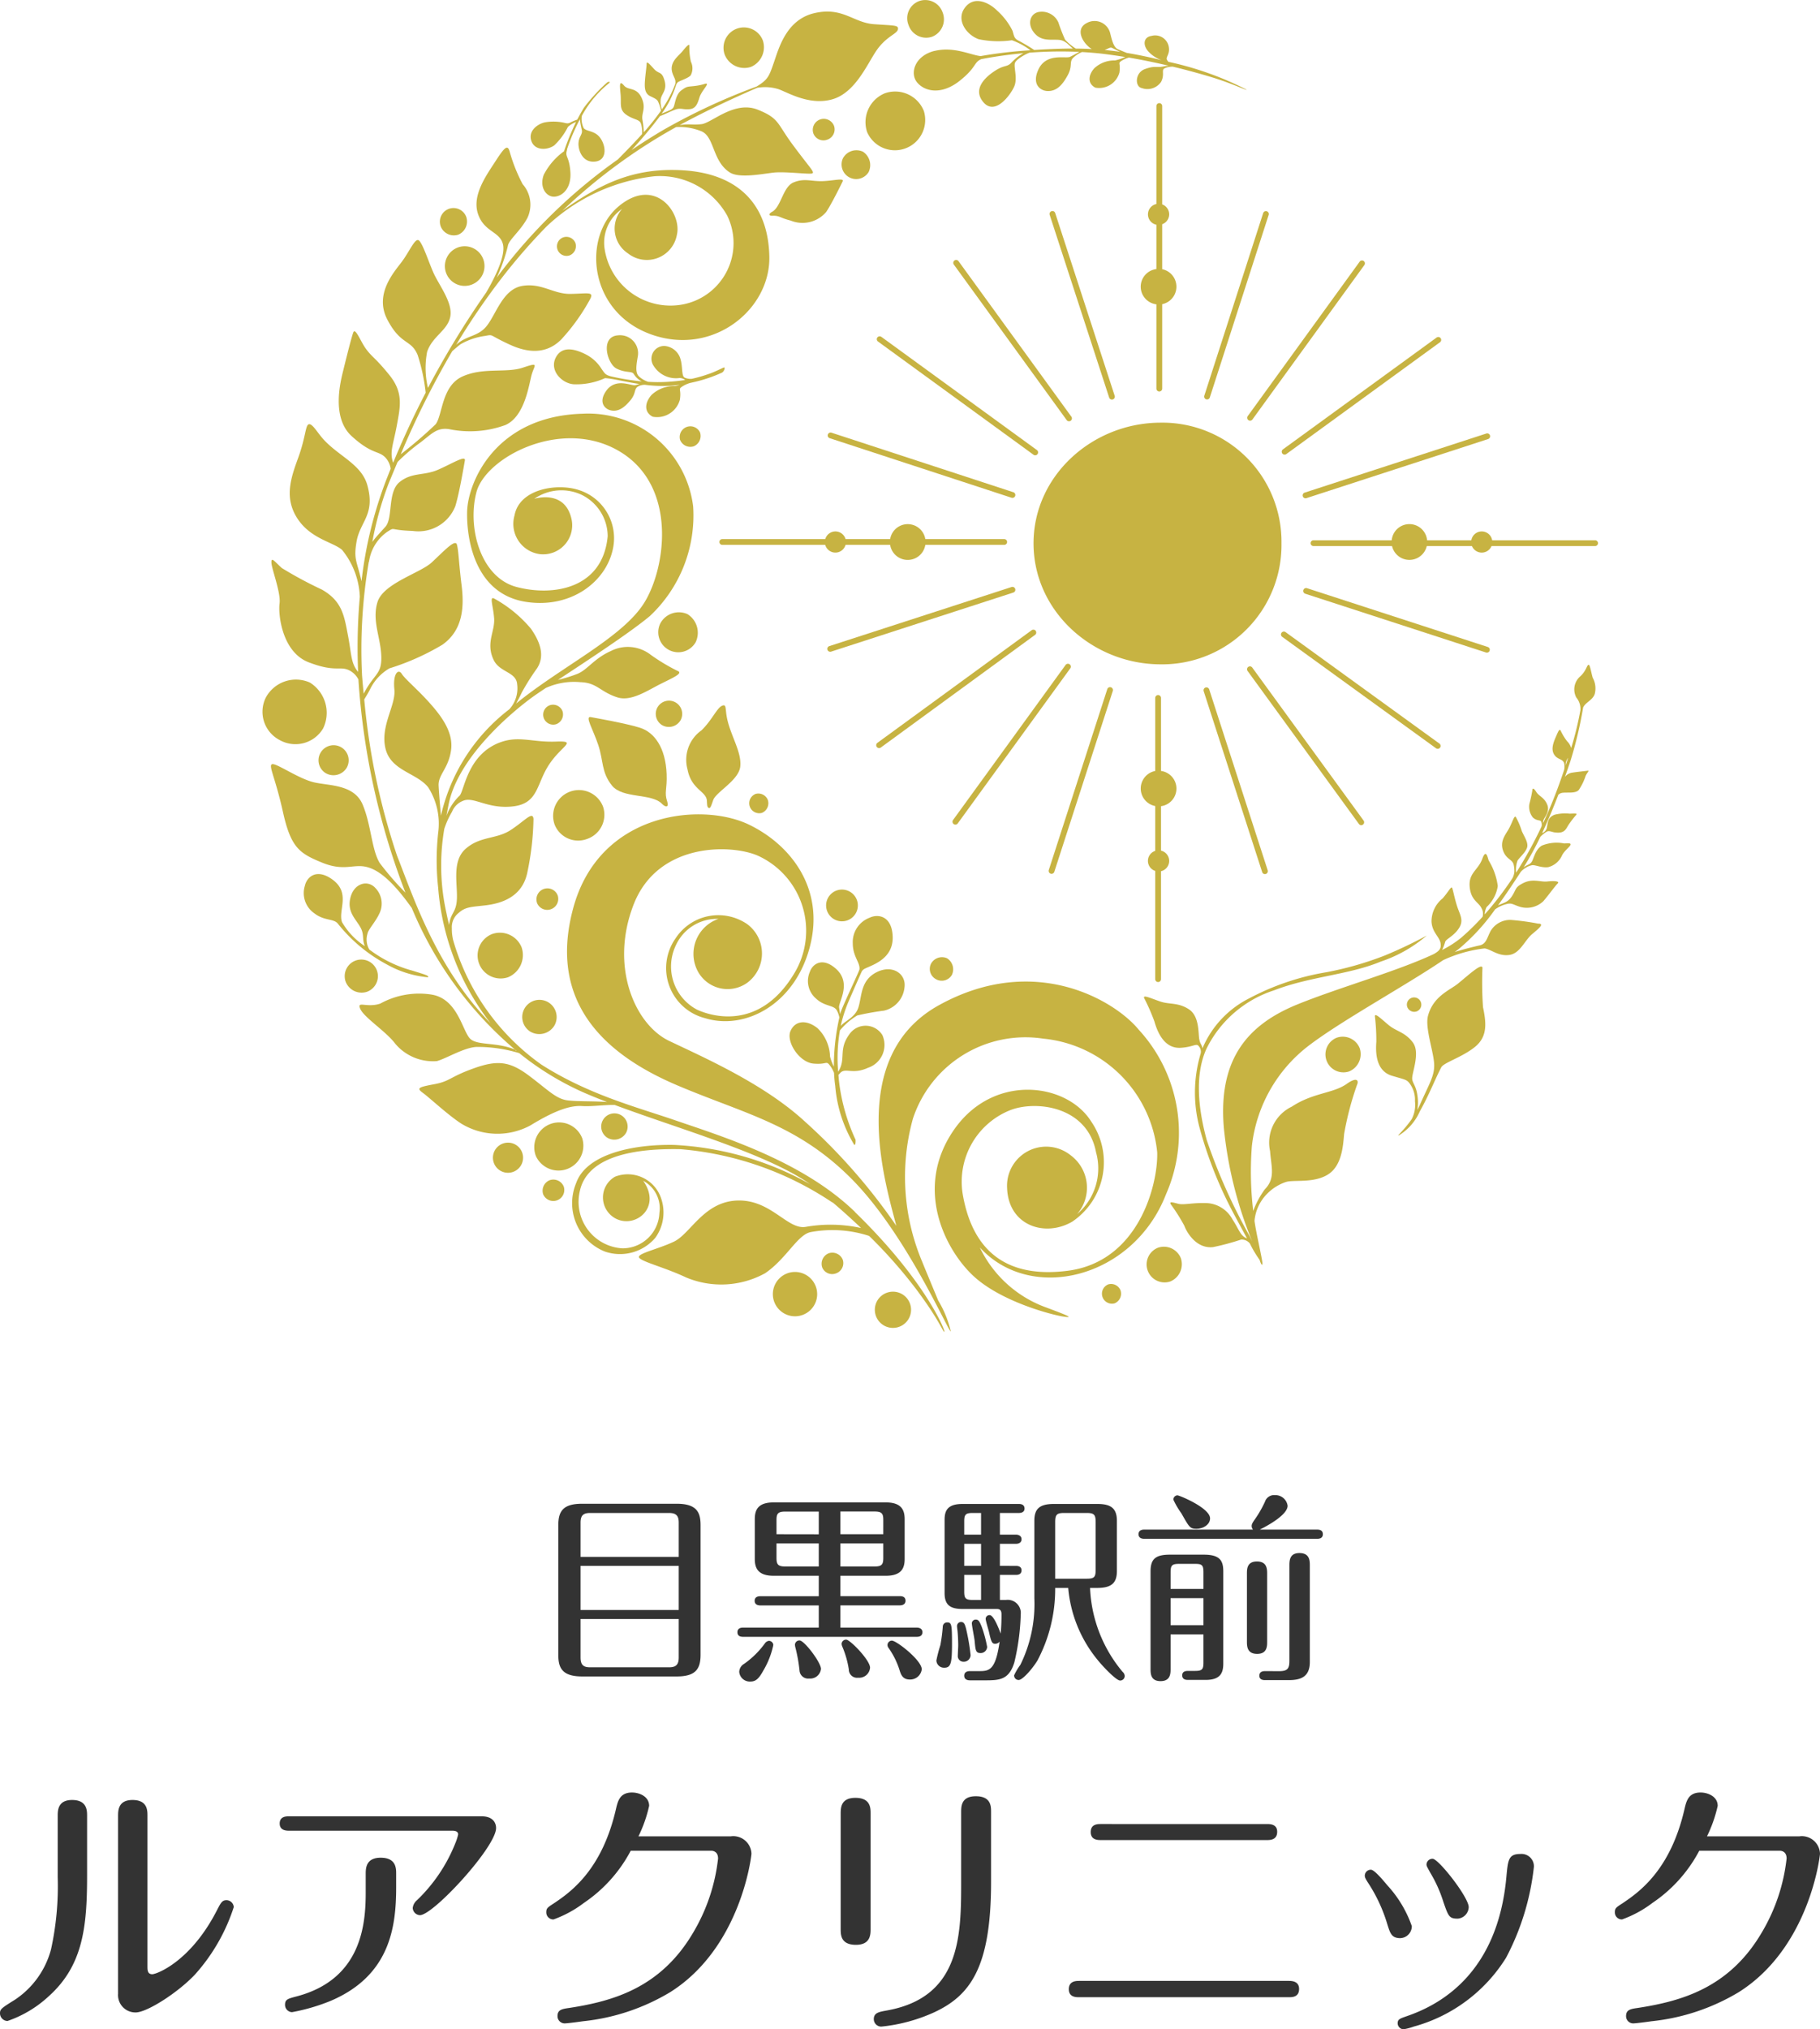 <svg xmlns="http://www.w3.org/2000/svg" xmlns:xlink="http://www.w3.org/1999/xlink" width="136.26" height="151.869" viewBox="0 0 136.26 151.869"><defs><clipPath id="a"><rect width="100" height="99.676" fill="#c7b342"/></clipPath></defs><g transform="translate(-55.36 -33.371)"><path d="M-62.12-14.74c0-.38,0-1.18-1.12-1.18-1.08,0-1.08.8-1.08,1.2v4.58a22.042,22.042,0,0,1-.5,5.4A6.534,6.534,0,0,1-67.54-.96c-1,.62-1.1.7-1.1,1a.576.576,0,0,0,.56.58,8.69,8.69,0,0,0,3.12-1.88c2.52-2.28,2.84-5.14,2.84-8.98Zm4.52,0c0-.4,0-1.18-1.12-1.18-1.08,0-1.08.8-1.08,1.2v13.3a1.3,1.3,0,0,0,1.32,1.4c.84,0,3.16-1.48,4.44-2.84a13.984,13.984,0,0,0,2.9-5.04.547.547,0,0,0-.54-.52c-.32,0-.42.18-.68.68-1.98,3.92-4.56,4.86-4.88,4.86-.36,0-.36-.32-.36-.6Zm10.62.04c-.22,0-.72,0-.72.54s.52.54.72.54h12.2c.24,0,.44.06.44.28a3.8,3.8,0,0,1-.22.68,12.073,12.073,0,0,1-2.86,4.24.9.9,0,0,0-.32.58.565.565,0,0,0,.54.54c1,0,5.7-5.1,5.7-6.52,0-.1,0-.88-1.1-.88Zm8,4.3c0-.4,0-1.2-1.16-1.2-1.12,0-1.12.82-1.12,1.22V-9c0,2.4-.32,6.46-5.1,7.76-.76.2-.94.24-.94.66a.547.547,0,0,0,.52.54A14.64,14.64,0,0,0-43.9-.88c4.44-1.88,4.92-5.5,4.92-8.5Zm18.14-2.8a10.173,10.173,0,0,0,.8-2.28c0-.72-.76-1-1.28-1-.9,0-1.06.62-1.2,1.22-1.04,4.54-3.34,6.2-4.66,7.08-.46.3-.56.36-.56.66a.526.526,0,0,0,.54.54,8.493,8.493,0,0,0,2.28-1.24,10.762,10.762,0,0,0,3.5-3.9h6.04c.1,0,.5.04.5.58A13.8,13.8,0,0,1-16.74-6C-19.18-1.84-22.78-.86-26-.36c-.58.08-.9.14-.9.62a.538.538,0,0,0,.54.54c.18,0,1.1-.12,1.36-.16a15.824,15.824,0,0,0,6.54-2.18c5.3-3.34,6.08-10.2,6.08-10.36a1.359,1.359,0,0,0-1.54-1.3Zm17.38-1.7c0-.42,0-1.18-1.14-1.18-1.1,0-1.1.76-1.1,1.2v8.62c0,.42,0,1.18,1.14,1.18,1.1,0,1.1-.78,1.1-1.2Zm9.02-.12c0-.42,0-1.18-1.14-1.18-1.1,0-1.1.76-1.1,1.2v5.34c0,4.04-.12,8.54-5.6,9.5-.54.1-.94.16-.94.64a.559.559,0,0,0,.56.56A12.6,12.6,0,0,0,1.28-.02C4-1.28,5.56-3.38,5.56-9.8Zm8.22.9c-.24,0-.76,0-.76.6s.54.6.76.6H26.2c.24,0,.78,0,.78-.62,0-.58-.54-.58-.78-.58ZM12.14-2.38c-.24,0-.76.02-.76.62s.54.6.76.6H27.86c.24,0,.76,0,.76-.62,0-.58-.54-.6-.76-.6Zm24.02-3.2a.893.893,0,0,0,.9-.9,8.755,8.755,0,0,0-1.82-3.04c-.32-.38-.98-1.18-1.24-1.18a.448.448,0,0,0-.46.44c0,.14.06.24.22.5a11.731,11.731,0,0,1,1.46,3.12C35.44-5.94,35.54-5.6,36.16-5.58ZM40.5-7.04a.891.891,0,0,0,.82-.86c0-.74-2.26-3.62-2.7-3.62a.445.445,0,0,0-.46.42c0,.12.04.18.28.62a10.047,10.047,0,0,1,.98,2.18C39.8-7.2,39.86-7.04,40.5-7.04Zm4.7-4.84c-.9,0-.94.42-1.06,1.72-.66,7.26-5,9.58-7.46,10.42-.5.18-.68.22-.68.54a.458.458,0,0,0,.44.44,4.3,4.3,0,0,0,.76-.2,11.815,11.815,0,0,0,6.92-5.16,18.911,18.911,0,0,0,2.08-6.8A.924.924,0,0,0,45.2-11.88ZM59.16-13.2a10.173,10.173,0,0,0,.8-2.28c0-.72-.76-1-1.28-1-.9,0-1.06.62-1.2,1.22-1.04,4.54-3.34,6.2-4.66,7.08-.46.3-.56.36-.56.66a.526.526,0,0,0,.54.54,8.493,8.493,0,0,0,2.28-1.24,10.762,10.762,0,0,0,3.5-3.9h6.04c.1,0,.5.04.5.58A13.8,13.8,0,0,1,63.26-6C60.82-1.84,57.22-.86,54-.36c-.58.08-.9.14-.9.62a.538.538,0,0,0,.54.54c.18,0,1.1-.12,1.36-.16a15.824,15.824,0,0,0,6.54-2.18c5.3-3.34,6.08-10.2,6.08-10.36a1.359,1.359,0,0,0-1.54-1.3Z" transform="translate(124 184)" fill="#333"/><path d="M-17.19-10.485c0-.93-.255-1.605-1.785-1.605h-7.08c-1.425,0-1.785.555-1.785,1.605v9.7c0,.945.255,1.62,1.785,1.62h7.08c1.41,0,1.785-.555,1.785-1.62ZM-18.825-7.44v3.3h-7.35v-3.3Zm-7.35-.675V-10.68c0-.54.21-.72.72-.72h5.91c.555,0,.72.24.72.72v2.565Zm7.35,4.65v2.88c0,.51-.18.735-.72.735h-5.91c-.48,0-.72-.15-.72-.735v-2.88ZM-6.72-6.7h3.4c1.185,0,1.41-.585,1.41-1.26v-2.97c0-.69-.24-1.26-1.41-1.26h-8.4c-1.185,0-1.41.57-1.41,1.26v2.97c0,.69.24,1.26,1.41,1.26H-8.34v1.53h-4.38c-.135,0-.42.03-.42.345s.3.345.42.345h4.38V-2.82h-5.67c-.135,0-.42.03-.42.345s.27.345.42.345H-1c.135,0,.42-.03.42-.345,0-.3-.285-.345-.42-.345H-6.72V-4.485h4.455c.105,0,.42-.03.42-.345s-.27-.345-.42-.345H-6.72ZM-3.51-9.12v1.08c0,.48-.1.645-.645.645H-6.72V-9.12Zm-3.21-.69v-1.7h2.565c.54,0,.645.165.645.63V-9.81Zm-1.62.69v1.725h-2.52c-.54,0-.645-.165-.645-.645V-9.12Zm-3.165-.69v-1.065c0-.465.105-.63.645-.63h2.52v1.7Zm-.57,7.98a.449.449,0,0,0-.27.15,6.611,6.611,0,0,1-1.59,1.575.716.716,0,0,0-.36.6.79.79,0,0,0,.84.72c.4,0,.63-.21.975-.84a6.21,6.21,0,0,0,.735-1.89A.33.33,0,0,0-12.075-1.83Zm2.295-.03a.336.336,0,0,0-.345.33,1.108,1.108,0,0,0,.03.18A11.755,11.755,0,0,1-9.78.405.643.643,0,0,0-9.06.99.808.808,0,0,0-8.175.27C-8.175-.21-9.42-1.86-9.78-1.86Zm3.495-.06a.333.333,0,0,0-.345.315.618.618,0,0,0,.06.225A7.053,7.053,0,0,1-6.09.315a.617.617,0,0,0,.7.615A.818.818,0,0,0-4.5.18C-4.5-.39-6-1.92-6.285-1.92Zm3.42.075a.333.333,0,0,0-.33.33.358.358,0,0,0,.075.21A5.977,5.977,0,0,1-2.265.45c.12.375.3.615.75.615A.871.871,0,0,0-.63.3C-.63-.375-2.52-1.845-2.865-1.845ZM6.42-6.765c.12,0,.42-.015.42-.345,0-.3-.285-.33-.42-.33H5.22V-9.09h1.2c.135,0,.42-.045.42-.345s-.3-.345-.42-.345H5.22V-11.4H6.645c.15,0,.42-.045.42-.33,0-.315-.285-.345-.42-.345H2.43c-1.1,0-1.35.465-1.35,1.185V-5.4c0,.885.42,1.185,1.35,1.185H4.995c.3,0,.345.195.345.4,0,.255,0,.765-.06,1.44-.06-.15-.495-1.38-.825-1.38a.286.286,0,0,0-.3.27c0,.165.225.87.255,1.02.165.735.225.855.465.855A.443.443,0,0,0,5.2-1.77C4.9.345,4.44.435,3.69.435H2.97c-.12,0-.42.03-.42.345s.3.345.42.345H4.185C5.235,1.125,5.91,1.05,6.3-.21a17.184,17.184,0,0,0,.48-3.6A.98.98,0,0,0,5.67-4.89H5.22V-6.765ZM2.55-7.44V-9.09H3.81v1.65Zm1.26.675V-4.89H3.18c-.525,0-.63-.12-.63-.63V-6.765ZM2.55-9.78v-.99c0-.51.105-.63.63-.63h.63v1.62Zm9.96,3.99c1.125,0,1.47-.42,1.47-1.275v-3.75c0-.975-.495-1.26-1.47-1.26H9.27c-1.125,0-1.47.4-1.47,1.26V-5.01A10.3,10.3,0,0,1,6.75-.03a4.275,4.275,0,0,0-.465.78A.339.339,0,0,0,6.63,1.1c.27,0,.975-.765,1.4-1.455A11.4,11.4,0,0,0,9.36-5.79h.975A9.8,9.8,0,0,0,12.57-.36c.405.5,1.365,1.5,1.65,1.5A.339.339,0,0,0,14.565.8a.417.417,0,0,0-.15-.3A10.43,10.43,0,0,1,11.97-5.79ZM9.36-10.71c0-.57.12-.69.675-.69h1.68c.555,0,.675.12.675.69v3.555c0,.555-.1.675-.675.675H9.36ZM1.275-3.21a.32.32,0,0,0-.33.315,12.553,12.553,0,0,1-.18,1.38A10.906,10.906,0,0,0,.465-.36a.567.567,0,0,0,.6.54c.48,0,.57-.33.57-1.785C1.635-3.03,1.605-3.21,1.275-3.21ZM2.31-3.24a.3.3,0,0,0-.3.315c0,.09.045.39.045.435.03.33.045.765.045.975,0,.165-.03.66-.03.78A.418.418,0,0,0,2.5-.27a.5.5,0,0,0,.525-.5,15.612,15.612,0,0,0-.345-2C2.595-3.075,2.535-3.24,2.31-3.24Zm1.11-.18a.286.286,0,0,0-.3.27c0,.195.195,1.125.21,1.335.06.66.075.9.435.9a.484.484,0,0,0,.5-.465,9.15,9.15,0,0,0-.405-1.5C3.69-3.3,3.615-3.42,3.42-3.42ZM20.46-2.31v2.1c0,.5-.09.63-.615.63H19.32c-.12,0-.45,0-.45.33,0,.345.33.345.45.345h1.29c1.11,0,1.335-.51,1.335-1.23V-7.02c0-.8-.24-1.26-1.455-1.26H17.94c-1.125,0-1.44.375-1.44,1.26V.255c0,.36,0,.93.75.93S18,.6,18,.255V-2.31ZM18-3V-5.025h2.46V-3Zm0-2.715V-6.96c0-.51.1-.63.63-.63h1.215c.51,0,.615.1.615.63v1.245Zm6.675-4.44c.18-.09,2.085-1.02,2.085-1.785a.92.92,0,0,0-.945-.795.718.718,0,0,0-.75.495,8.454,8.454,0,0,1-.8,1.38c-.165.24-.195.33-.195.435a.431.431,0,0,0,.1.27H16.02c-.135,0-.42.03-.42.345,0,.3.27.345.42.345H28.98c.135,0,.42-.03.42-.345s-.27-.345-.42-.345ZM18.51-12.72a.317.317,0,0,0-.3.33,6.027,6.027,0,0,0,.6,1.02c.585,1.035.645,1.155,1.125,1.155s1.02-.3,1.02-.78C20.955-11.775,18.66-12.72,18.51-12.72Zm6.72,5.895c0-.36,0-.945-.765-.945s-.75.6-.75.945V-1.8c0,.36,0,.945.765.945s.75-.6.75-.945ZM25.095.435c-.12,0-.45,0-.45.345,0,.33.33.33.45.33h1.74c.93,0,1.59-.255,1.59-1.365V-7.44c0-.375,0-.96-.78-.96-.75,0-.75.585-.75.96v7.1c0,.585-.135.78-.78.78Z" transform="translate(125 158)" fill="#333"/><g transform="translate(75 33.371)"><g clip-path="url(#a)"><path d="M128.484,3.925c-1.472.364-1.881,1.676-1.294,2.369s1.833.933,3.168-.123c1.288-1.018,1.047-1.382,1.625-1.628.671-.131,1.782-.319,3.157-.445a3.752,3.752,0,0,0-.865.666c-.329.388-.525.2-1.159.587s-1.868,1.337-.985,2.4,2.048-.536,2.32-1.159-.055-1.448.056-1.765c.1-.276.749-.64,1.083-.768A29.9,29.9,0,0,1,139.324,4c-.2.113-.5.277-.7.371-.321.154-1.8-.329-2.379.984-.487,1.1.179,1.566.719,1.575.688.012,1.117-.491,1.491-1.18s.115-.976.383-1.281a2.145,2.145,0,0,1,.69-.458c.421.023.847.057,1.277.1.648.07,1.3.165,1.959.272a4.185,4.185,0,0,1-.764.257,2.2,2.2,0,0,0-1.553.585c-.506.571-.466,1.182.08,1.45a1.568,1.568,0,0,0,1.8-1.129c.113-.759-.167-.669.194-.9a2,2,0,0,1,.519-.22c1.019.173,2.023.384,2.981.609a4.11,4.11,0,0,0-.428.06c-.531.1-.6-.082-1.354.19s-.765,1.321-.236,1.422a1.237,1.237,0,0,0,1.445-.465c.28-.548.02-.845.232-1a1.407,1.407,0,0,1,.65-.136c1.074.259,2.076.536,2.945.8,1.489.455,2.565.99,2.581.924a23.736,23.736,0,0,0-5.867-2.088.915.915,0,0,0-.07-.1c-.2-.256.245-.423.09-1.094a1.035,1.035,0,0,0-1.271-.746c-.629.09-.662.7-.252,1.159a2.469,2.469,0,0,0,1.01.661l-.038-.01c-.951-.233-1.8-.407-2.582-.536-.194-.08-.464-.191-.66-.274-.341-.145-.465-.759-.566-1.145a1.205,1.205,0,0,0-1.773-.814c-.914.463-.266,1.554.383,1.944-.4-.022-.8-.033-1.2-.036a4,4,0,0,1-.8-.666,13.122,13.122,0,0,1-.5-1.285,1.348,1.348,0,0,0-1.373-.8c-.682.047-1.021.83-.465,1.543s1.294.5,1.9.559c.494.049.756.445,1.025.646-.568,0-1.142.017-1.745.045-.4.018-.784.04-1.154.063a13.361,13.361,0,0,0-1.178-.7c-.34-.173-.326-.351-.447-.74A5.052,5.052,0,0,0,133.162.9c-.538-.538-1.664-1.159-2.386-.231s.1,2.061,1.021,2.383a7.2,7.2,0,0,0,2.482.077,5.078,5.078,0,0,1,1.386.75,32.764,32.764,0,0,0-3.727.435c-.735-.073-2.009-.74-3.456-.384M141.775,3.7c.116.059.382.187.607.294-.4-.058-.785-.1-1.16-.14.275-.091.41-.227.553-.154" transform="translate(-78.159 -0.116)" fill="#c7b342"/><path d="M54.063,20.672a4.931,4.931,0,0,0,1.007-1.365,1.812,1.812,0,0,1,.608-.37,18.915,18.915,0,0,0-.9,2.193,4.956,4.956,0,0,0-1.51,1.745c-.367.968.211,1.707.829,1.647s1.235-.668,1.16-1.828-.394-1.123-.274-1.592a.986.986,0,0,0,.028-.144,14.389,14.389,0,0,1,.957-2.225,6.846,6.846,0,0,0,.141.782c.09.335-.217.491-.245,1s.281,1.469,1.222,1.386.856-1.182.386-1.8c-.406-.533-.994-.438-1.219-.707a1.607,1.607,0,0,1-.144-.911,8.085,8.085,0,0,1,2.048-2.459c.106-.08.018-.141-.142-.053a13.078,13.078,0,0,0-1.752,1.907c-.188.306-.347.6-.493.881a3.075,3.075,0,0,0-.513.216c-.229.123-.369.024-.644-.017a3.668,3.668,0,0,0-1.241,0c-.511.094-1.286.6-1.046,1.368s1.2.742,1.735.351" transform="translate(-32.193 -9.805)" fill="#c7b342"/><path d="M45.42,92.089C41.5,88.282,35.527,86.451,31.877,85.2c-2.784-.958-6.407-1.888-9.94-4.142a17.224,17.224,0,0,1-6.613-9.329,3.543,3.543,0,0,1-.094-.872,1.353,1.353,0,0,1,.536-1.173c.524-.471,1.04-.423,2.082-.559,1.839-.241,2.744-1.135,3.021-2.388a21.018,21.018,0,0,0,.474-4.073c-.064-.6-.634.138-1.709.839s-2.273.441-3.368,1.4-.562,2.754-.669,3.914c-.081.881-.471.912-.573,1.791-.083-.344-.151-.657-.207-.93a16.23,16.23,0,0,1-.152-6.268,6.415,6.415,0,0,1,.581-1.28,1.457,1.457,0,0,1,.861-.829c.78-.31,1.836.659,3.724.429s1.72-1.675,2.676-3.124,2.174-1.787.494-1.723-2.713-.438-4.062.025c-2.511.861-2.759,3.567-3.114,4.006a4.011,4.011,0,0,0-1,1.531c.051-.284.106-.576.168-.882.742-3.644,4.948-7.042,6.232-7.98.229-.168.594-.415,1.047-.717a5.123,5.123,0,0,1,2.6-.428c1.233.039,1.449.715,2.745,1.134,1.045.337,2.282-.528,3.267-1.017s1.7-.8,1.223-.972a14.417,14.417,0,0,1-1.98-1.19,2.79,2.79,0,0,0-2.994-.288c-1.266.566-1.743,1.4-2.5,1.708a11.275,11.275,0,0,1-1.457.453c2.182-1.438,5.389-3.532,6.883-4.782a10.321,10.321,0,0,0,3.237-8.2,7.92,7.92,0,0,0-8.295-6.938c-6.526.189-8.58,5.151-8.628,7.34-.044,1.957.532,6.152,4.418,6.742,3.379.513,6-1.521,6.5-3.983a3.78,3.78,0,0,0-2.59-4.4c-1.6-.508-4.411-.084-4.78,1.915A2.286,2.286,0,0,0,21.8,42.852,2.174,2.174,0,0,0,24.157,40.1C23.6,38,21.4,38.716,21.4,38.716a3.559,3.559,0,0,1,3.534-.307,3.473,3.473,0,0,1,1.964,3.1c-.37,3.975-4.134,4.518-6.831,3.8-2.644-.7-3.7-4.365-3-7.076.68-2.634,6.42-5.654,10.741-3.055s3.451,8.7,1.829,11.311-6.163,4.752-9.594,7.546c.153-.281.324-.605.426-.832A17.435,17.435,0,0,1,21.608,51.4c.58-.9.282-1.909-.456-2.964a9.611,9.611,0,0,0-2.691-2.224c-.464-.289-.148.425-.067,1.429s-.649,1.851-.032,3.136c.449.936,1.694.883,1.757,1.816a2.327,2.327,0,0,1-.585,1.872,13.887,13.887,0,0,0-5.121,7.962c-.064-.714-.151-1.748-.174-2.252-.037-.816.73-1.263.929-2.628.2-1.346-.7-2.553-1.63-3.589s-1.8-1.739-2.057-2.146-.677-.025-.553,1.166-1.065,2.714-.67,4.408,2.337,1.827,3.2,2.918a5.05,5.05,0,0,1,.753,3.374,18.73,18.73,0,0,0-.006,4.13A18.945,18.945,0,0,0,18.12,77.954c-4.02-4.121-5.7-9.241-6.995-12.536A51.015,51.015,0,0,1,8.672,53.732c.115-.214.3-.478.466-.829a3.663,3.663,0,0,1,1.417-1.5,18.38,18.38,0,0,0,3.96-1.765c1.526-1.076,1.653-2.776,1.444-4.457s-.224-2.6-.352-3.048-1.048.576-1.9,1.356S10.1,45.043,9.665,46.438s.248,2.673.284,4.083c.035,1.367-.513,1.23-1.32,2.78-.046-.468-.088-.928-.122-1.368a39.123,39.123,0,0,1,.51-8.535l.007.054a3.276,3.276,0,0,1,1.385-2.279c.606-.372.09-.113,1.9-.054a2.968,2.968,0,0,0,3.181-1.855c.306-.993.634-2.976.714-3.411s-.924.211-2,.681-1.954.178-2.881.921-.483,2.7-1.068,3.351c-.352.393-.714.767-.978,1.134a24.29,24.29,0,0,1,1.215-4.36c.2-.485.425-1.031.672-1.62a14.077,14.077,0,0,1,1.57-1.358c.913-.655,1.31-1.258,2.3-1.1a7.716,7.716,0,0,0,4.209-.312c1.48-.657,1.763-3.092,1.973-3.8s.574-.91-.675-.491-2.97-.045-4.525.664-1.471,2.843-1.993,3.566a32.7,32.7,0,0,1-2.619,2.252,65.408,65.408,0,0,1,3.857-7.718c.176-.154.419-.364.615-.513a5.046,5.046,0,0,1,1.83-.626c.694-.121.214-.1,1.9.668s2.928.5,3.828-.418A15.011,15.011,0,0,0,25.6,23.736c.265-.542-.2-.38-1.484-.358s-2.16-.834-3.6-.6-1.939,2.035-2.646,2.961c-.656.86-1.515.716-2.315,1.447a52.922,52.922,0,0,1,3.313-4.869A44.509,44.509,0,0,1,22.3,18.352a14,14,0,0,1,8.1-3.778A5.774,5.774,0,0,1,35.836,17.5a4.677,4.677,0,0,1-3.254,6.655,4.984,4.984,0,0,1-5.9-4.057,3.049,3.049,0,0,1,1.292-3.076,2.222,2.222,0,0,0,.445,3.327,2.284,2.284,0,0,0,3.661-1.4c.383-1.631-1.643-4.406-4.367-2.12s-2.261,7.852,2.377,9.559,8.991-1.811,8.91-5.8-2.41-6.205-6.437-6.458c-3.809-.239-6.311,1.09-9.055,3.024a41.6,41.6,0,0,1,8.509-6.259,4.358,4.358,0,0,1,1.865.3c1.028.386.827,2.251,2.168,3.1.7.439,2.362.114,3.242.009s2.715.149,2.922.055-.2-.428-1.523-2.226c-1.125-1.533-.958-1.9-2.556-2.54-1.751-.7-3.439.988-4.2,1.079-.687.083-.892-.04-1.646.073,2.153-1.169,4.408-2.189,5.8-2.79a3.4,3.4,0,0,1,1.507.075c.594.151,2.271,1.276,4.068.8S46.353,6.1,47.066,5.1s1.5-1.185,1.56-1.513-.207-.284-1.776-.392-2.339-1.313-4.457-.834-2.681,2.627-3.051,3.694c-.36,1.04-.444,1.289-1.3,1.807a46.421,46.421,0,0,0-6.927,3.217c-.8.468-1.614.981-2.433,1.535a31.961,31.961,0,0,0,2.135-2.547c.357-.116,1.059-.5,1.348-.536.309-.041.465.071.9.018s.566-.421.7-.861.589-.889.561-1.007-.2.045-.838.128-.61,0-1.066.329-.475,1.062-.6,1.275c-.112.2-.385.256-.89.48A7.148,7.148,0,0,0,32.03,7.7c.023-.038.046-.076.068-.109.1-.156.8-.317,1.016-.573A1.125,1.125,0,0,0,33.127,6,4.928,4.928,0,0,1,33.011,4.8c0-.176-.226.064-.49.389s-.691.611-.808,1.1.2.862.244,1.107a.708.708,0,0,1,0,.268A8.471,8.471,0,0,1,30.953,9.57a1.757,1.757,0,0,1-.086-.765c.068-.425.493-.662.288-1.388s-.41-.463-.782-.866-.556-.625-.562-.383-.088.772-.121,1.217-.058.978.382,1.189.534.266.608.435a2.868,2.868,0,0,1,.207.658A18.013,18.013,0,0,1,29.6,11.283a6.9,6.9,0,0,0-.1-.938c-.089-.465.259-.822-.015-1.525-.378-.968-1.027-.634-1.361-1.03-.367-.435-.325-.03-.261.654s-.129,1.146.442,1.536c.537.367.933.32,1.069.619a1.977,1.977,0,0,1,.1.816c-.631.7-1.272,1.348-1.814,1.9a39.958,39.958,0,0,0-9.056,8.829l-.017.023a12.692,12.692,0,0,0,.838-2.383c.065-.456.944-1.111,1.467-2.1a2.322,2.322,0,0,0-.36-2.517,12.213,12.213,0,0,1-.982-2.468c-.147-.483-.356-.332-1.033.719s-1.789,2.549-1.337,3.948,1.665,1.32,1.882,2.325c.191.883-.641,2.516-1.255,3.575a67.645,67.645,0,0,0-4.366,7.149,6.418,6.418,0,0,1-.061-2.707c.406-1.183,1.522-1.573,1.733-2.624s-.878-2.4-1.282-3.336-.859-2.368-1.135-2.4-.649.855-1.183,1.586S9.38,23.349,10.4,25.3s1.775,1.452,2.271,2.654a14.061,14.061,0,0,1,.6,2.818c-.87,1.675-1.679,3.414-2.435,5.244-.283-.8.011-1.37.267-2.755.267-1.442.521-2.485-.55-3.811s-1.3-1.322-1.782-2c-.4-.565-.776-1.606-.929-1.165s-.488,1.782-.748,2.841c-.186.762-.91,3.492.638,4.9s2.017,1.053,2.539,1.616a1.516,1.516,0,0,1,.377.826q-.2.5-.4,1.016a30.864,30.864,0,0,0-1.781,7.4c-.342-1.532-.609-1.61-.367-2.987.261-1.489,1.419-2,.8-4.212-.461-1.638-2.328-2.223-3.466-3.637-.37-.459-.719-1.033-.946-.9s-.216,1-.765,2.506-1.054,2.97-.073,4.506S6.3,41.939,7,42.524A5.906,5.906,0,0,1,8.34,46.047a42.9,42.9,0,0,0-.128,5.62c-.55-.651-.488-1.31-.757-2.716-.284-1.481-.43-2.574-1.952-3.442a30.1,30.1,0,0,1-3-1.613c-.532-.475-.8-.88-.781-.4s.718,2.254.609,3.053.172,3.629,2.18,4.4,2.324.254,3.035.6a1.574,1.574,0,0,1,.688.682,54.233,54.233,0,0,0,3.522,15.959,21.74,21.74,0,0,1-1.926-2.221c-.611-1-.636-2.849-1.278-4.372s-2.508-1.4-3.645-1.666-2.749-1.4-3.107-1.361.19.9.785,3.58,1.241,3.1,2.928,3.79S7.861,66,8.9,66.278c.978.26,2.031,1.234,3.333,3.065a27.869,27.869,0,0,0,7.721,10.588c-1.351-.558-2.681-.3-3.29-.755-.627-.465-.919-3.013-2.931-3.356a6.019,6.019,0,0,0-3.858.67c-1.024.349-1.785-.246-1.5.4s1.946,1.7,2.61,2.594a3.693,3.693,0,0,0,3.125,1.311c.727-.2,2.06-1.036,3-1.062a10.817,10.817,0,0,1,3.165.465,21.582,21.582,0,0,0,4.807,2.94c.553.242,1.148.482,1.773.722-.953-.08-2.122-.033-2.915-.12-.9-.1-1.477-.761-2.942-1.86s-2.388-1.171-4.176-.526-1.708.95-2.937,1.176-1.293.3-.8.662,1.806,1.594,2.815,2.259a5.191,5.191,0,0,0,5.221.151c1.9-1.163,3.024-1.5,3.873-1.442.721.047,1.713-.106,2.433-.082,4.9,1.829,11.388,3.647,14.618,5.921a23.186,23.186,0,0,0-10.191-2.932c-3.162-.054-6.56.716-7.316,2.852a3.9,3.9,0,0,0,2.14,5.125,3.475,3.475,0,0,0,3.784-1.023,3.242,3.242,0,0,0,.4-3.055,2.632,2.632,0,0,0-3.413-1.522,1.787,1.787,0,0,0,.116,3.169c1.494.687,3.373-.92,1.989-2.86a2.333,2.333,0,0,1,1.216,2.4,2.761,2.761,0,0,1-2.782,2.654,3.486,3.486,0,0,1-3.174-4.294c.513-2.347,3.471-3.208,7.528-3.127a23.972,23.972,0,0,1,11.436,4.03l-.1-.1c.678.577,1.423,1.24,2.188,1.969a10.748,10.748,0,0,0-4.122-.088c-1.37.264-2.6-2.041-5.123-1.969s-3.522,2.49-4.762,3.078-2.846.9-2.6,1.212,1.957.734,3.5,1.464a6.817,6.817,0,0,0,5.92-.308c1.6-1.084,2.421-2.881,3.412-3.081a8.87,8.87,0,0,1,4.38.285,36.239,36.239,0,0,1,3.439,3.876c1.846,2.443,2.1,3.353,2.194,3.3s-1.417-3.836-6.7-8.969M19.953,79.964l.048,0c.034.028.067.057.1.085Z" transform="translate(-1.041 -1.383)" fill="#c7b342"/><path d="M224.8,188.315c-.108-.292-1.018.556-1.832,1.22-.593.483-1.843.928-2.238,2.4-.25.936.47,2.8.463,3.738-.007.8-.363,1.344-1.066,2.912-.064.142-.132.276-.2.407a3.347,3.347,0,0,0,0-1.14c-.092-.662-.351-.865-.381-1.181-.043-.444.628-1.952.05-2.732s-1.235-.826-1.807-1.3-1.022-.932-1.038-.676a15.341,15.341,0,0,1,.11,1.922c-.076.918.016,2.194,1.164,2.54.9.27,1.069.276,1.267.5a2.035,2.035,0,0,1,.461,1.406,2.316,2.316,0,0,1-.242,1.339c-.6.87-1.189,1.32-.952,1.212a3.99,3.99,0,0,0,1.562-1.8c.7-1.247,1.123-2.372,1.6-3.285.189-.363,1.6-.762,2.552-1.553s.8-1.852.574-2.952a26.582,26.582,0,0,1-.04-2.984" transform="translate(-133.457 -115.918)" fill="#c7b342"/><path d="M102.184,174.738c-1.718-2.133-7.746-5.839-14.967-1.852-6.966,3.846-4.018,13.323-3.194,16.514a43.869,43.869,0,0,0-6.885-7.841c-3.066-2.811-7.562-4.774-10.124-6s-4.463-5.556-2.661-10.2,7.235-4.542,9.278-3.672a6.169,6.169,0,0,1,2.735,8.847c-2.484,4.116-5.92,3.3-7.261,2.689a3.656,3.656,0,0,1-1.609-4.771,3.383,3.383,0,0,1,3.21-2.024,2.771,2.771,0,0,0-1.57,3.876,2.53,2.53,0,0,0,3.756.883,2.733,2.733,0,0,0-.023-4.359,3.824,3.824,0,0,0-5.382,1.07,3.865,3.865,0,0,0,2.216,5.961c2.964.918,6.716-.994,7.849-5.354s-1.453-7.638-4.573-9.136c-3.5-1.681-11.19-1-13.151,6.271s2.7,11.067,7.724,13.215,9.029,2.909,13.124,7.034S87.938,197.367,88.1,197.3a7.943,7.943,0,0,0-.939-2.307c-.514-1.238-1.1-2.647-1.176-2.845a16.354,16.354,0,0,1-.72-10.769,8.869,8.869,0,0,1,9.758-5.988,9.49,9.49,0,0,1,8.531,8.5c.076,2.329-1.334,8.189-6.708,8.873s-7.292-2.369-7.863-5.8a5.762,5.762,0,0,1,3.519-6.2c1.895-.777,5.817-.354,6.473,3.129a4.49,4.49,0,0,1-1.418,4.631,3.021,3.021,0,0,0-.486-4.407,2.929,2.929,0,0,0-4.755,2.451c.1,2.833,2.847,3.7,4.868,2.526a5.363,5.363,0,0,0,1.43-7.5c-1.828-2.92-7.346-3.639-10.294.646s-.715,8.8,1.376,10.82,6.043,3.013,6.8,3.126.612.02-1.227-.667a8.828,8.828,0,0,1-4.994-4.5c3.865,4.221,11.518,2.286,13.944-3.993a11.4,11.4,0,0,0-2.037-12.293" transform="translate(-36.557 -97.66)" fill="#c7b342"/><path d="M205.078,129.5c-.143-.02-.155.434-.648.871a1.29,1.29,0,0,0-.277,1.572,1.331,1.331,0,0,1,.307.939v0a24.287,24.287,0,0,1-.695,2.846,1.086,1.086,0,0,0-.3-.511,4.185,4.185,0,0,1-.475-.777c-.078-.154-.14-.091-.307.3s-.456.965-.223,1.412.639.349.771.676a1.075,1.075,0,0,1,0,.559c-.108.318-.222.646-.349,1-.381,1.056-.788,2.033-1.21,2.944a.441.441,0,0,1,.038-.256c.078-.2.483-.617.254-1.144s-.608-.6-.808-.921-.3-.3-.3-.1a9.9,9.9,0,0,1-.214.977,1.271,1.271,0,0,0,.252,1.025c.269.262.541.191.612.288a.558.558,0,0,1,.039.4,30.989,30.989,0,0,1-1.9,3.452,1.989,1.989,0,0,1,.108-.912c.152-.233.639-.646.722-1.008s-.237-.81-.4-1.187a5.806,5.806,0,0,0-.458-1.076c-.122-.092-.209.307-.49.847-.234.45-.725.945-.458,1.686.238.658.691.639.792,1.042a1.987,1.987,0,0,1,.049.584,1.309,1.309,0,0,1-.141.438,24.474,24.474,0,0,1-2.073,2.705,1.227,1.227,0,0,1,.141-.551,2.7,2.7,0,0,0,.835-1.57,4.874,4.874,0,0,0-.683-1.916c-.091-.292-.207-.86-.472-.131-.327.9-1.087,1.064-.937,2.207.121.928.663,1.05.867,1.488a.818.818,0,0,1,.086.652,18.072,18.072,0,0,1-1.6,1.567,7.725,7.725,0,0,1-1.426.916,3.911,3.911,0,0,0,.232-.622c.1-.219.635-.42,1.01-.982s.143-.931-.071-1.519-.354-1.377-.425-1.522-.247.251-.705.781a2.215,2.215,0,0,0-.837,1.751c.056.838.616,1.115.683,1.647.048.382-.116.545-.513.773-2.8,1.311-7.129,2.513-10.228,3.775-3.758,1.531-5.928,4.14-5.488,9.251a30.213,30.213,0,0,0,2.121,8.482c-.065-.137-.133-.277-.2-.417a42.6,42.6,0,0,1-3.2-7.159c-.724-2.647-.843-5.056-.02-6.854a8.574,8.574,0,0,1,5.049-4.361c2.674-1.04,5.6-1.156,7.988-2.151a10.3,10.3,0,0,0,3.45-1.952,33.108,33.108,0,0,1-3.114,1.483,24.382,24.382,0,0,1-4.414,1.266,18.887,18.887,0,0,0-5.809,1.975,7.4,7.4,0,0,0-3.425,3.648c-.01.025-.017.052-.027.076-.073-.352-.152-.274-.236-.663-.094-.436.03-1.738-.784-2.267s-1.446-.342-2.146-.582-1.283-.516-1.209-.271a15.362,15.362,0,0,1,.775,1.762c.25.887.782,2.051,1.978,1.974.933-.06,1.17-.368,1.341-.121a.6.6,0,0,1,.13.6,10.193,10.193,0,0,0-.055,5.553,30.742,30.742,0,0,0,2.581,6.453c.438.819.754,1.4.958,1.776-.516-.187-.591-.672-1.082-1.408a2.317,2.317,0,0,0-1.936-1.231c-1.037-.04-1.712.158-2.121.054s-.707-.207-.566.04a13.294,13.294,0,0,1,1.017,1.611c.161.45.882,1.734,2.149,1.588a18.047,18.047,0,0,0,2.1-.564.8.8,0,0,1,.646.286l.02.036a8.568,8.568,0,0,0,.717,1.2l0,.007c.009.025.022.058.028.078.036.117.164.417.182.206s-.345-1.755-.523-2.765c-.022-.122-.045-.271-.07-.442a3.283,3.283,0,0,1,.932-2.017,3.541,3.541,0,0,1,1.4-.89c.584-.2,2.044.106,3.135-.548s1.164-2.2,1.243-3.051a22.684,22.684,0,0,1,.96-3.663c.164-.355-.015-.623-.765-.088-1.013.721-2.519.652-4.106,1.7a2.988,2.988,0,0,0-1.634,3.328c.095,1.222.411,2.039-.389,2.86a6.6,6.6,0,0,0-.872,1.622,24.787,24.787,0,0,1-.1-4.86,11,11,0,0,1,4.242-7.5c2.45-1.872,7.21-4.47,10.08-6.41a10.058,10.058,0,0,1,3.109-.878c.49.077,1.019.6,1.835.491s1.155-1.093,1.716-1.562.938-.782.44-.785a18.364,18.364,0,0,0-2.037-.276,1.7,1.7,0,0,0-1.519.842c-.275.529-.319.957-.82,1.066-.435.095-1.351.326-1.863.495.107-.08.219-.16.316-.236a15.426,15.426,0,0,0,2.713-2.96,2.536,2.536,0,0,1,.918-.409c.342-.072.44.062.926.216a1.8,1.8,0,0,0,1.764-.414c.429-.5.87-1.127,1.067-1.317s-.251-.214-.776-.159-1.086-.247-1.817.13c-.579.3-.487.413-.764.875-.323.54-.593.558-1.1.778.558-.768,1.121-1.609,1.693-2.492a1.416,1.416,0,0,1,.367-.309,1.347,1.347,0,0,1,.482-.2c.224-.045.715.214,1.22.143a1.553,1.553,0,0,0,1.034-.889c.175-.34.537-.592.619-.755s-.133-.146-.459-.127a2.919,2.919,0,0,0-1.679.161c-.506.314-.6.984-.758,1.215s-.371.213-.609.422a22.731,22.731,0,0,0,1.251-2.287,2.213,2.213,0,0,1,.47-.385c.169-.11.4.014.591.043.746.113.845-.221,1.037-.535a7.5,7.5,0,0,1,.6-.782c.078-.1-.026-.1-.495-.081a3.162,3.162,0,0,0-1.132.079c-.5.2-.487.522-.565.895a.542.542,0,0,1-.366.476c.456-.971.866-1.964,1.215-2.87a.57.57,0,0,1,.387-.149c.3-.035.894.063,1.136-.2a4.148,4.148,0,0,0,.516-1.054c.141-.3.325-.42.128-.391s-.715.079-1.125.142a.835.835,0,0,0-.55.321c.169-.476.314-.9.429-1.244a30.663,30.663,0,0,0,.931-3.94c.162-.4.707-.542.87-1.021a1.658,1.658,0,0,0-.152-1.221c-.112-.382-.2-.958-.3-.972m-1.713,7.343a.969.969,0,0,1,.174-.378q-.09.285-.192.591a1.557,1.557,0,0,0,.018-.213" transform="translate(-105.776 -79.739)" fill="#c7b342"/><path d="M100.628,35.182c-.816.332-.933,1.833-1.616,2.206-.267.146-.265.305.031.293.512-.021.58.169,1.366.364a2.333,2.333,0,0,0,2.654-.648c.427-.642,1.079-1.984,1.228-2.276s-.616-.065-1.48-.031-1.367-.24-2.183.093" transform="translate(-60.846 -21.535)" fill="#c7b342"/><path d="M69.056,146.145c.313.315.535.248.4-.162-.237-.709,0-.882-.045-2.063-.077-1.965-.913-3.12-1.986-3.459s-3.22-.709-3.689-.8.158.89.557,2.088.218,2.014,1.016,3.024,2.948.563,3.749,1.371" transform="translate(-39.142 -85.993)" fill="#c7b342"/><path d="M64.13,69.765c-.571.645-.526,1.333.09,1.636a1.768,1.768,0,0,0,2.028-1.273c.128-.856-.188-.755.22-1.016a2.21,2.21,0,0,1,.565-.243q.19-.04.37-.085l.037-.006H67.43A10.7,10.7,0,0,0,69.4,68.1c.176-.1.268-.432.134-.382s-.734.36-1.142.487a9.819,9.819,0,0,1-1.256.358,1.071,1.071,0,0,1-.536-.092c-.231-.113-.143-.8-.29-1.325a1.349,1.349,0,0,0-1.2-1.04.953.953,0,0,0-.827,1.487,1.974,1.974,0,0,0,1.939.911.673.673,0,0,1,.418.148c-.39.061-.854.113-1.417.144a11.74,11.74,0,0,1-1.353-.008,1.913,1.913,0,0,1-.71-.428c-.285-.3-.14-.986-.071-1.428a1.348,1.348,0,0,0-1.457-1.624c-1.389.083-.828,2.143-.122,2.491s1.142.165,1.283.4a1.537,1.537,0,0,0,.593.556,17.716,17.716,0,0,1-2.336-.384c-.4-.119-.422-.206-.664-.546a2.971,2.971,0,0,0-1.168-1.083c-.629-.32-1.733-.753-2.249.207s.408,1.932,1.3,2.021a5.176,5.176,0,0,0,2.371-.456c.573.024,1.495.273,2.577.438-.11.033-.218.065-.3.086-.3.076-1.467-.587-2.185.427-.6.848-.117,1.358.34,1.459.581.128,1.031-.224,1.466-.745s.264-.808.545-1.021a1.015,1.015,0,0,1,.554-.148,10.084,10.084,0,0,0,1.839.075c.256-.015.507-.041.752-.075a1.922,1.922,0,0,1-.344.093,2.48,2.48,0,0,0-1.753.66" transform="translate(-34.987 -40.213)" fill="#c7b342"/><path d="M84.159,144.5c.024.335.013.468.129.541.144.09.222-.247.348-.591.225-.614,1.919-1.467,2.025-2.514s-.681-2.242-.968-3.489c-.186-.806-.031-1.214-.41-1.041s-.764,1.1-1.53,1.835a2.7,2.7,0,0,0-1.044,2.917c.292,1.524,1.4,1.624,1.451,2.342" transform="translate(-50.877 -84.581)" fill="#c7b342"/><path d="M14.334,177.014a7.651,7.651,0,0,0,3.076.954c.046-.138-.213-.194-1.185-.5a9.315,9.315,0,0,1-3.175-1.547l-.044-.034a1.463,1.463,0,0,1-.138-1.172c.046-.316.579-.859.871-1.479a1.68,1.68,0,0,0-.284-1.956c-.574-.629-1.6-.355-1.866.739s.437,1.6.784,2.273c.26.507.083.839.3,1.343a5.32,5.32,0,0,1-1.712-1.8c-.309-.883.682-2.178-.73-3.193-1.183-.85-1.9-.176-2.046.463a1.842,1.842,0,0,0,.707,2.076c.75.576,1.426.382,1.747.757a11.688,11.688,0,0,0,3.692,3.075" transform="translate(-4.996 -104.828)" fill="#c7b342"/><path d="M106.486,186.982a5.063,5.063,0,0,1,1.308-1.131,19.461,19.461,0,0,1,2-.359,1.99,1.99,0,0,0,1.538-1.766c.122-1-.916-1.713-2.1-1.106s-1.087,1.735-1.344,2.6c-.233.782-1.01,1.026-1.335,1.421a10.522,10.522,0,0,1,.64-1.956c.473-1.091.781-1.782.943-2.141a.585.585,0,0,1,.127-.135c.367-.271,2.251-.634,2.181-2.471-.059-1.538-1.087-1.7-1.714-1.406a1.948,1.948,0,0,0-1.273,1.938c.007.993.567,1.426.5,1.938l-.006.018c-.1.315-1.262,2.73-1.408,3.214-.009.031-.021.072-.033.12-.027-.161-.055-.344-.078-.508-.055-.4.973-1.824-.242-2.9-1.017-.9-1.75-.346-1.946.233a1.722,1.722,0,0,0,.458,2c.642.607,1.314.475,1.551.871a1.871,1.871,0,0,1,.2.548,16.5,16.5,0,0,0-.412,3.684,4.081,4.081,0,0,1-.287-.76,3.084,3.084,0,0,0-.941-2.128c-.84-.664-1.691-.559-2.023.227s.651,2.329,1.722,2.427.924-.286,1.276.2a2.5,2.5,0,0,1,.266.492c.015.328.043.657.09.983a10.058,10.058,0,0,0,1.423,4.406c.1.022.108-.216.1-.38a14.366,14.366,0,0,1-1.225-4.243c-.026-.212-.041-.409-.059-.611.034-.034.072-.074.118-.127.4-.463.914.14,2.1-.408a1.8,1.8,0,0,0,1.069-2.45,1.475,1.475,0,0,0-2.462-.064c-.863,1.163-.227,1.862-.845,2.81a11.907,11.907,0,0,1,.13-3.076" transform="translate(-63.251 -109.856)" fill="#c7b342"/><path d="M127.525,2.749a1.4,1.4,0,0,0,.788-1.816,1.376,1.376,0,0,0-1.768-.848,1.364,1.364,0,0,0-.785,1.786,1.388,1.388,0,0,0,1.764.878" transform="translate(-77.38 0)" fill="#c7b342"/><path d="M35.689,50.008a1.483,1.483,0,1,0,.856-1.947,1.487,1.487,0,0,0-.856,1.947" transform="translate(-21.913 -29.537)" fill="#c7b342"/><path d="M118.978,17.944a2.336,2.336,0,0,0-1.343,2.911,2.269,2.269,0,0,0,4.245-1.585,2.315,2.315,0,0,0-2.9-1.326" transform="translate(-72.355 -10.969)" fill="#c7b342"/><path d="M59.245,157.552a1.911,1.911,0,0,0,1.179-2.394,1.932,1.932,0,0,0-3.62,1.352,1.893,1.893,0,0,0,2.441,1.042" transform="translate(-34.91 -94.774)" fill="#c7b342"/><path d="M91.9,8.29A1.6,1.6,0,0,0,92.8,6.3a1.523,1.523,0,0,0-2.853,1.066A1.58,1.58,0,0,0,91.9,8.29" transform="translate(-55.33 -3.279)" fill="#c7b342"/><path d="M57.889,46.166a.715.715,0,0,0,.492,1.343.747.747,0,0,0,.418-.927.726.726,0,0,0-.91-.416" transform="translate(-35.361 -28.401)" fill="#c7b342"/><path d="M82.346,84.437a.838.838,0,0,0,.469-1.04.8.8,0,0,0-1.493.558.827.827,0,0,0,1.024.482" transform="translate(-50.046 -51.037)" fill="#c7b342"/><path d="M55.226,137.292a.748.748,0,0,0,.515,1.405.782.782,0,0,0,.438-.97.76.76,0,0,0-.952-.435" transform="translate(-33.708 -84.511)" fill="#c7b342"/><path d="M95.236,154.607a.748.748,0,0,0,.515,1.4.781.781,0,0,0,.438-.97.76.76,0,0,0-.952-.435" transform="translate(-58.345 -95.173)" fill="#c7b342"/><path d="M163.958,250.126a.748.748,0,0,0,.515,1.4.781.781,0,0,0,.438-.97.76.76,0,0,0-.952-.435" transform="translate(-100.66 -153.988)" fill="#c7b342"/><path d="M35.98,42.527a1.072,1.072,0,0,0,.6-1.331,1.02,1.02,0,0,0-1.911.714,1.058,1.058,0,0,0,1.311.617" transform="translate(-21.312 -24.963)" fill="#c7b342"/><path d="M108.359,24.714a.815.815,0,0,0,.5-1.02.823.823,0,0,0-1.543.576.806.806,0,0,0,1.04.444" transform="translate(-66.053 -14.264)" fill="#c7b342"/><path d="M114.418,29.347a1.147,1.147,0,0,0-1.478.5,1.093,1.093,0,0,0,1.922,1.034,1.2,1.2,0,0,0-.443-1.537" transform="translate(-69.47 -18.002)" fill="#c7b342"/><path d="M1.3,136.85a2.409,2.409,0,0,0,3.251-.872,2.669,2.669,0,0,0-.99-3.431,2.562,2.562,0,0,0-3.3,1.122A2.387,2.387,0,0,0,1.3,136.85" transform="translate(0 -81.464)" fill="#c7b342"/><path d="M11.49,147.1a1.16,1.16,0,0,0,1.593-.4,1.129,1.129,0,1,0-1.593.4" transform="translate(-6.762 -89.248)" fill="#c7b342"/><path d="M46.6,222.718a1.131,1.131,0,0,0-1.572.385,1.128,1.128,0,1,0,1.572-.385" transform="translate(-27.608 -137.032)" fill="#c7b342"/><path d="M121.341,251.775a1.36,1.36,0,0,0-1.889.463,1.356,1.356,0,1,0,1.889-.463" transform="translate(-73.408 -154.902)" fill="#c7b342"/><path d="M51.258,196.959a1.323,1.323,0,0,0,1.817-.454,1.288,1.288,0,1,0-1.817.454" transform="translate(-31.205 -119.759)" fill="#c7b342"/><path d="M78.532,137.816a.989.989,0,1,0-1.4.349,1.017,1.017,0,0,0,1.4-.349" transform="translate(-47.223 -83.908)" fill="#c7b342"/><path d="M67.9,218.2a.989.989,0,1,0-1.4.349,1.016,1.016,0,0,0,1.4-.349" transform="translate(-40.676 -133.406)" fill="#c7b342"/><path d="M100.854,247.734a1.659,1.659,0,1,0,1.7,1.668,1.664,1.664,0,0,0-1.7-1.668" transform="translate(-61.014 -152.542)" fill="#c7b342"/><path d="M17.721,189.259a1.243,1.243,0,1,0-1.618-.808,1.277,1.277,0,0,0,1.618.808" transform="translate(-9.883 -115.037)" fill="#c7b342"/><path d="M110.492,173.333a1.188,1.188,0,1,0,1.521.768,1.191,1.191,0,0,0-1.521-.768" transform="translate(-67.482 -106.694)" fill="#c7b342"/><path d="M223.723,195.3a.541.541,0,1,0-.7-.352.555.555,0,0,0,.7.352" transform="translate(-137.31 -119.604)" fill="#c7b342"/><path d="M79.931,121.478a1.642,1.642,0,0,0-.609-2.111,1.576,1.576,0,0,0-2.031.69,1.5,1.5,0,0,0,2.64,1.421" transform="translate(-47.493 -73.406)" fill="#c7b342"/><path d="M130.5,188.063a.878.878,0,0,0,1.185-.318.973.973,0,0,0-.361-1.251.935.935,0,0,0-1.2.409.871.871,0,0,0,.38,1.16" transform="translate(-80.062 -114.778)" fill="#c7b342"/><path d="M55.011,173.569a.823.823,0,0,0-1.542.576.824.824,0,0,0,1.542-.576" transform="translate(-32.895 -106.55)" fill="#c7b342"/><path d="M109.5,244.021a.848.848,0,0,0-.488,1.058.806.806,0,0,0,1.04.444.814.814,0,0,0,.5-1.02.842.842,0,0,0-1.055-.481" transform="translate(-67.096 -150.227)" fill="#c7b342"/><path d="M55.137,229.784a.849.849,0,0,0-.488,1.058.824.824,0,0,0,1.542-.576.841.841,0,0,0-1.054-.481" transform="translate(-33.622 -141.46)" fill="#c7b342"/><path d="M56.588,219.8a1.858,1.858,0,0,0-3.481,1.3,1.861,1.861,0,0,0,3.481-1.3" transform="translate(-32.636 -134.608)" fill="#c7b342"/><path d="M43.026,181.748a1.724,1.724,0,0,0,1.186,3.237,1.8,1.8,0,0,0,1.008-2.235,1.751,1.751,0,0,0-2.194-1" transform="translate(-25.808 -111.851)" fill="#c7b342"/><path d="M207.962,201.983a1.345,1.345,0,0,0,.925,2.525,1.4,1.4,0,0,0,.787-1.743,1.366,1.366,0,0,0-1.711-.782" transform="translate(-127.518 -124.324)" fill="#c7b342"/><path d="M173.119,242.891a1.345,1.345,0,0,0,.925,2.525,1.4,1.4,0,0,0,.787-1.743,1.366,1.366,0,0,0-1.711-.782" transform="translate(-106.064 -149.513)" fill="#c7b342"/><path d="M168.826,91.354a8.912,8.912,0,0,0-9.039-9.032c-5.089,0-9.524,3.943-9.524,9.032s4.435,9.054,9.524,9.054a8.93,8.93,0,0,0,9.039-9.054" transform="translate(-92.524 -50.69)" fill="#c7b342"/><path d="M158.054,55.213a.24.24,0,0,0,.067-.01.217.217,0,0,0,.139-.274l-4.452-13.673a.217.217,0,1,0-.413.134l4.452,13.673a.217.217,0,0,0,.206.15" transform="translate(-94.447 -25.311)" fill="#c7b342"/><path d="M134.711,50.678a.217.217,0,0,0-.048.3l8.453,11.645a.217.217,0,0,0,.351-.255l-8.453-11.645a.219.219,0,0,0-.3-.048" transform="translate(-82.893 -31.18)" fill="#c7b342"/><path d="M119.76,65.587a.216.216,0,0,0,.048.3l11.633,8.466a.217.217,0,1,0,.255-.35L120.063,65.54a.217.217,0,0,0-.3.048" transform="translate(-73.717 -40.33)" fill="#c7b342"/><path d="M124.045,88.706l-13.622-4.459a.217.217,0,0,0-.135.412l13.622,4.459a.21.21,0,0,0,.068.011.217.217,0,0,0,.068-.423" transform="translate(-67.818 -51.868)" fill="#c7b342"/><path d="M124.15,114.453a.217.217,0,0,0-.273-.139l-13.643,4.422a.217.217,0,0,0,.067.423.225.225,0,0,0,.067-.01l13.643-4.422a.217.217,0,0,0,.14-.273" transform="translate(-67.784 -70.382)" fill="#c7b342"/><path d="M131.553,122.721a.217.217,0,0,0-.3-.047L119.7,131.105a.217.217,0,0,0,.128.392.212.212,0,0,0,.128-.042l11.549-8.431a.217.217,0,0,0,.047-.3" transform="translate(-73.651 -75.511)" fill="#c7b342"/><path d="M134.69,141.329a.217.217,0,0,0,.176-.089l8.422-11.6a.217.217,0,1,0-.351-.255l-8.422,11.6a.217.217,0,0,0,.176.344" transform="translate(-82.802 -79.616)" fill="#c7b342"/><path d="M153.363,147.794a.213.213,0,0,0,.067.01.217.217,0,0,0,.206-.15l4.378-13.534a.217.217,0,1,0-.413-.134l-4.378,13.534a.217.217,0,0,0,.139.273" transform="translate(-94.341 -82.41)" fill="#c7b342"/><path d="M187.782,147.711a.217.217,0,0,0,.207.15.211.211,0,0,0,.066-.011.217.217,0,0,0,.14-.273l-4.378-13.533a.217.217,0,1,0-.413.133Z" transform="translate(-112.925 -82.445)" fill="#c7b342"/><path d="M200.4,141.653a.217.217,0,0,0,.175-.344l-8.343-11.461a.217.217,0,0,0-.35.255l8.343,11.461a.216.216,0,0,0,.175.089" transform="translate(-118.125 -79.899)" fill="#c7b342"/><path d="M210.229,131.8a.217.217,0,0,0,.127-.392l-11.508-8.334a.217.217,0,1,0-.254.351l11.508,8.334a.217.217,0,0,0,.127.041" transform="translate(-122.229 -75.759)" fill="#c7b342"/><path d="M216.564,119.366a.217.217,0,0,0,.067-.423l-13.534-4.4a.217.217,0,0,0-.134.413l13.534,4.4a.229.229,0,0,0,.067.01" transform="translate(-124.882 -70.523)" fill="#c7b342"/><path d="M225.55,103.291h-7.708a.79.79,0,0,0-1.559,0h-3.312a1.33,1.33,0,0,0-2.649,0h-5.856a.217.217,0,1,0,0,.434h5.88a1.334,1.334,0,0,0,2.6,0h3.384a.792.792,0,0,0,1.464,0h7.755a.217.217,0,0,0,0-.434" transform="translate(-125.767 -62.858)" fill="#c7b342"/><path d="M202.709,89.115a.217.217,0,0,0,.274.139l13.6-4.422a.217.217,0,0,0-.134-.413l-13.6,4.422a.217.217,0,0,0-.139.274" transform="translate(-124.811 -51.974)" fill="#c7b342"/><path d="M198.661,74.355a.217.217,0,0,0,.176.089.219.219,0,0,0,.128-.041l11.5-8.365a.217.217,0,1,0-.255-.351l-11.5,8.365a.217.217,0,0,0-.048.3" transform="translate(-122.3 -40.421)" fill="#c7b342"/><path d="M191.987,62.688a.217.217,0,0,0,.3-.048l8.377-11.552a.217.217,0,1,0-.351-.255l-8.377,11.552a.217.217,0,0,0,.048.3" transform="translate(-118.161 -31.245)" fill="#c7b342"/><path d="M183.659,55.23a.213.213,0,0,0,.067.01.218.218,0,0,0,.206-.15l4.4-13.644a.217.217,0,1,0-.412-.133l-4.4,13.644a.217.217,0,0,0,.14.273" transform="translate(-112.995 -25.346)" fill="#c7b342"/><path d="M171.145,33.819a1.333,1.333,0,0,0,1.174,1.321v6.305a.217.217,0,1,0,.434,0V35.129a1.338,1.338,0,0,0,0-2.62V29.145a.788.788,0,0,0,0-1.484V20.3a.217.217,0,0,0-.434,0v7.332a.792.792,0,0,0,0,1.551V32.5a1.333,1.333,0,0,0-1.174,1.321" transform="translate(-105.382 -12.364)" fill="#c7b342"/><path d="M173.821,142.381a1.333,1.333,0,0,0-1.155-1.319V135.6a.217.217,0,0,0-.434,0v5.464a1.336,1.336,0,0,0,0,2.624v3.355a.788.788,0,0,0,0,1.5v8.1a.217.217,0,1,0,.434,0v-8.078a.79.79,0,0,0,0-1.539V143.7a1.333,1.333,0,0,0,1.155-1.319" transform="translate(-105.383 -83.365)" fill="#c7b342"/><path d="M97.74,104.214a.79.79,0,0,0,.759-.578h3.341a1.332,1.332,0,0,0,2.632,0h5.906a.217.217,0,1,0,0-.434h-5.906a1.333,1.333,0,0,0-2.631,0H98.5a.788.788,0,0,0-1.516,0h-7.71a.217.217,0,0,0,0,.434H96.98a.791.791,0,0,0,.76.578" transform="translate(-54.836 -62.858)" fill="#c7b342"/></g></g></g></svg>
